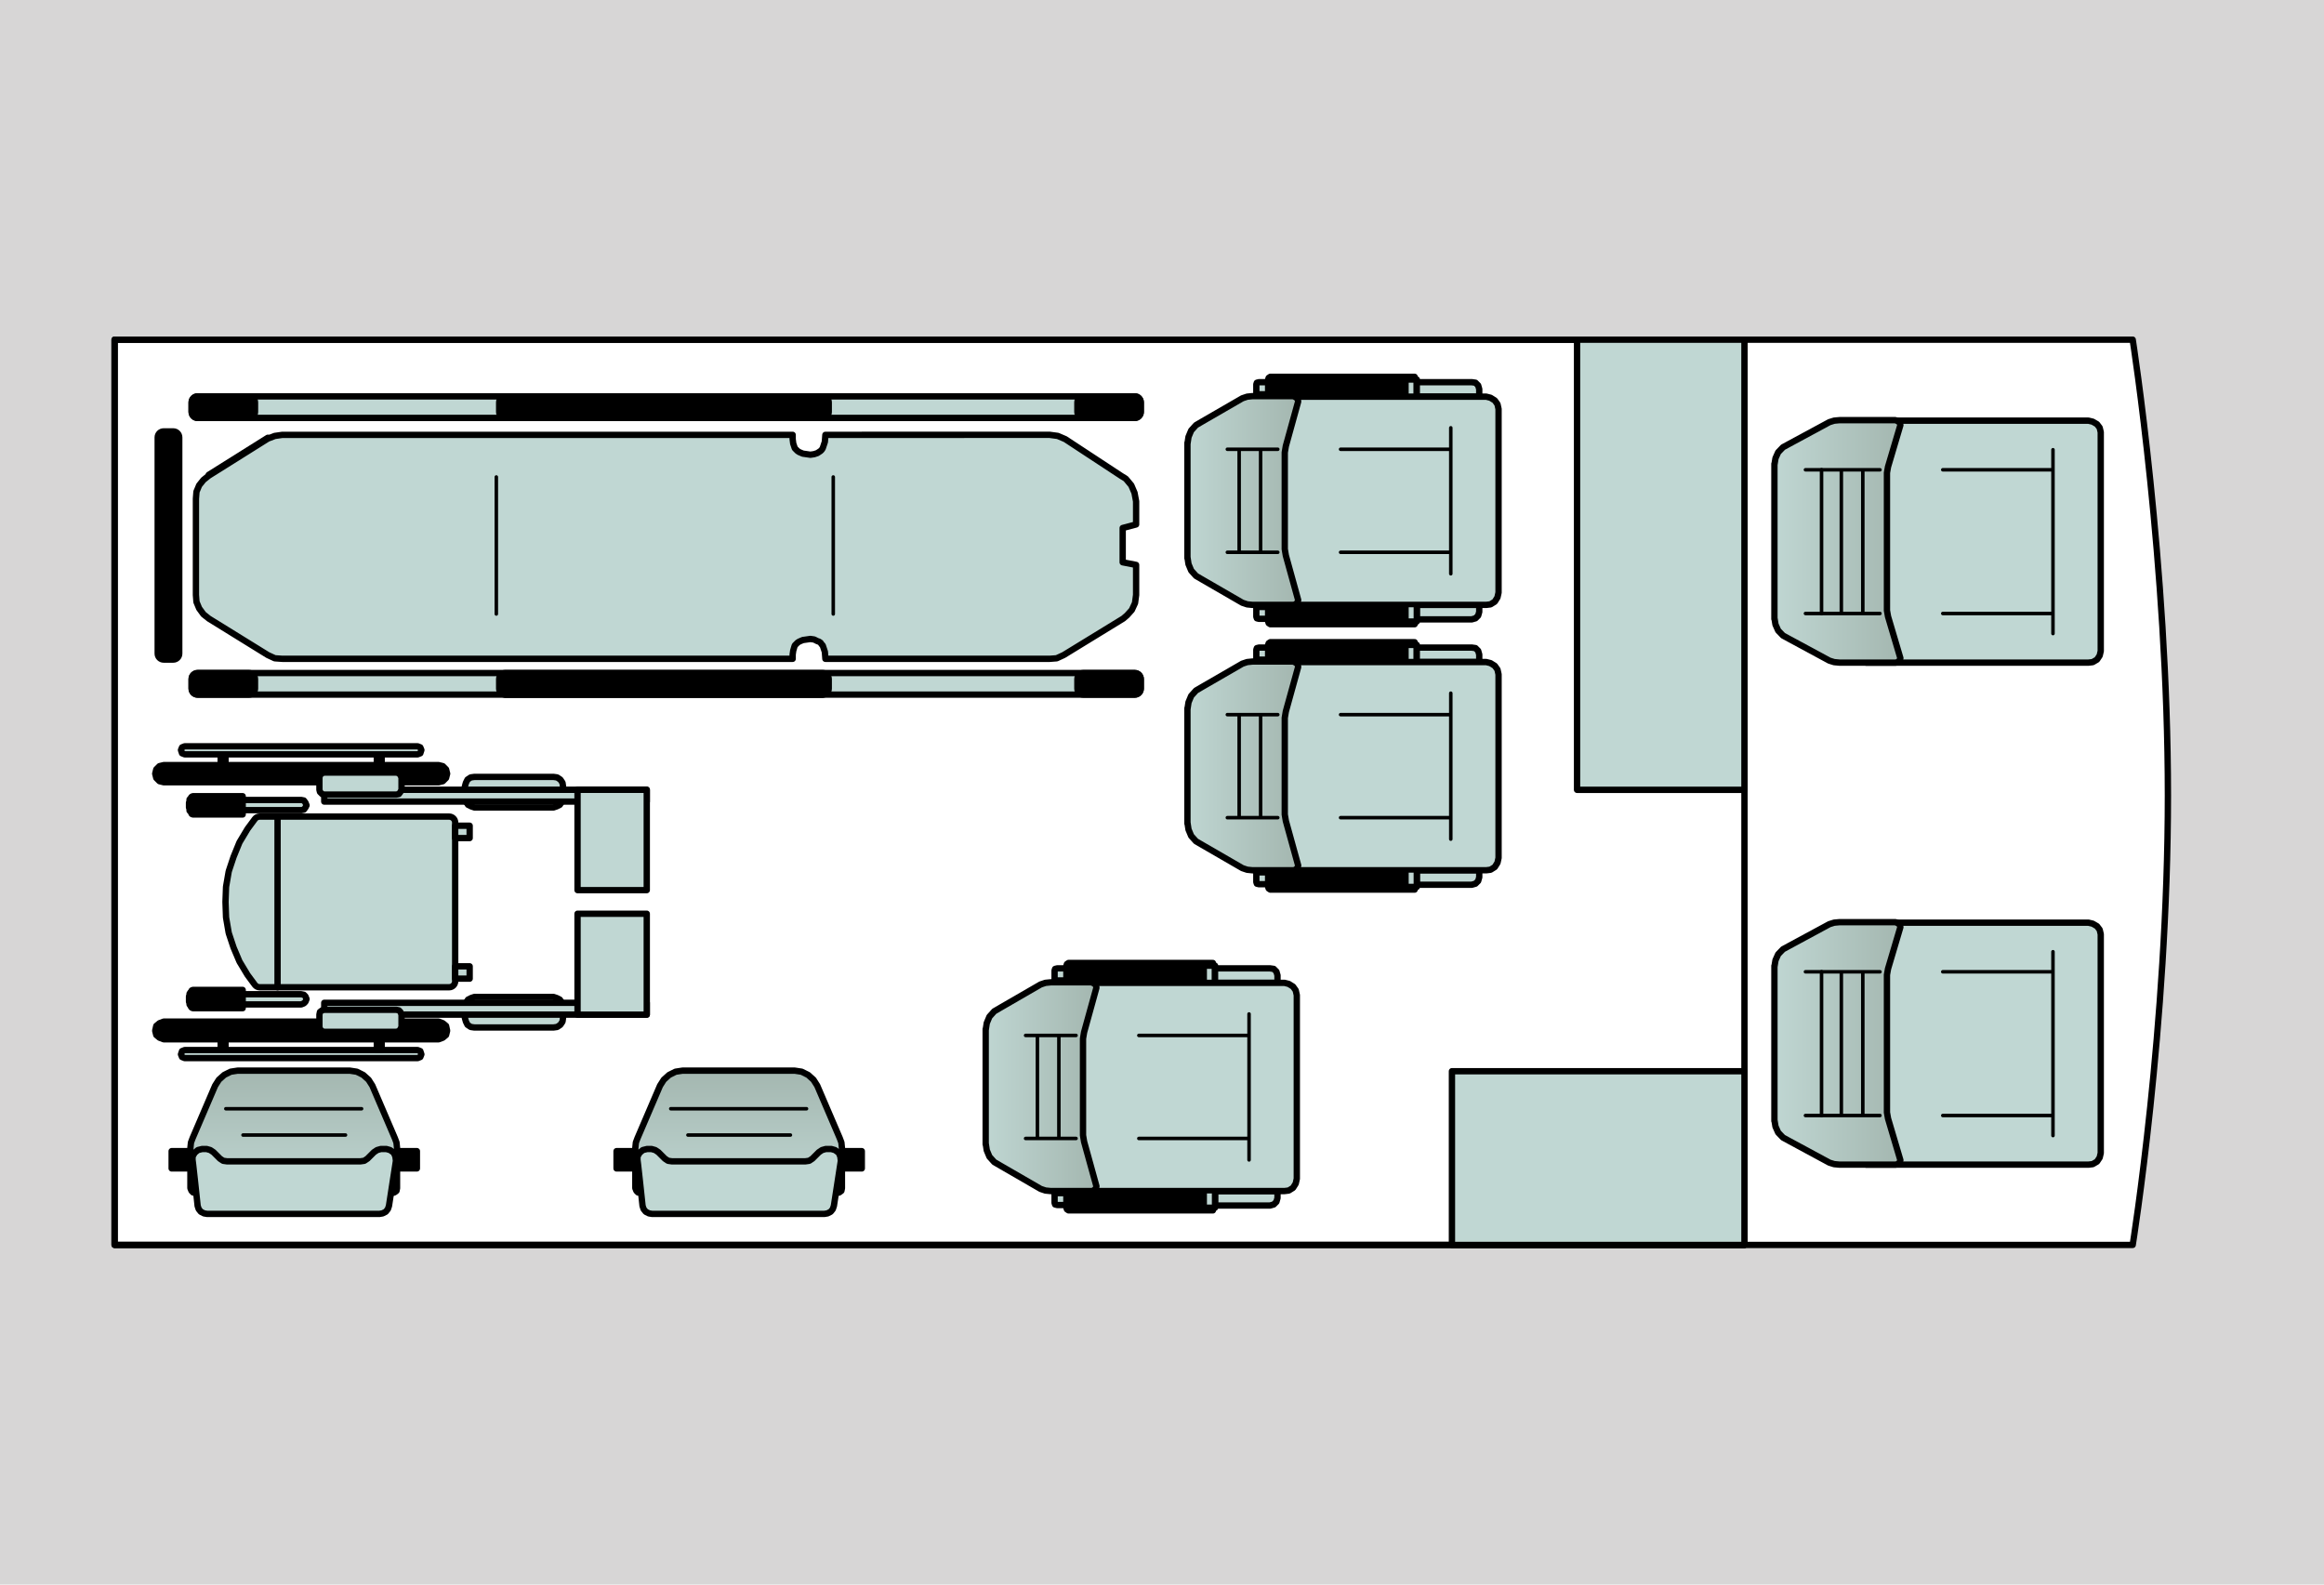<?xml version="1.0" encoding="utf-8"?>
<!-- Generator: Adobe Illustrator 17.0.0, SVG Export Plug-In . SVG Version: 6.00 Build 0)  -->
<!DOCTYPE svg PUBLIC "-//W3C//DTD SVG 1.1//EN" "http://www.w3.org/Graphics/SVG/1.1/DTD/svg11.dtd">
<svg version="1.1" id="Layer_1" xmlns="http://www.w3.org/2000/svg" xmlns:xlink="http://www.w3.org/1999/xlink" x="0px" y="0px"
	 width="187.087px" height="127.559px" viewBox="0 0 187.087 127.559" enable-background="new 0 0 187.087 127.559"
	 xml:space="preserve">
<g>
	<rect x="0" y="0" fill="#D7D6D6" width="187.087" height="127.559"/>
	<path fill="#FFFFFF" d="M9.225,27.343v72.874h162.462c0,0,2.834-17.603,2.834-36.184c0-18.581-2.834-36.69-2.834-36.69H9.225z"/>
	
		<path fill="none" stroke="#000000" stroke-width="0.51" stroke-linecap="round" stroke-linejoin="round" stroke-miterlimit="10" d="
		M9.225,27.343v72.874h162.462c0,0,2.834-17.603,2.834-36.184c0-18.581-2.834-36.69-2.834-36.69H9.225z"/>
	
		<rect x="9.225" y="27.343" fill="none" stroke="#000000" stroke-width="0.51" stroke-linecap="round" stroke-linejoin="round" stroke-miterlimit="10" width="131.208" height="72.874"/>
	
		<line fill="none" stroke="#000000" stroke-width="0.51" stroke-linecap="round" stroke-linejoin="round" stroke-miterlimit="10" x1="16.809" y1="38.222" x2="21.561" y2="35.241"/>
	<g>
		<path fill="#C0D7D3" d="M91.833,32.391v0.77c0,0.266-0.216,0.482-0.482,0.482H15.909c-0.266,0-0.482-0.216-0.482-0.482v-0.77
			c0-0.266,0.216-0.482,0.482-0.482h75.442C91.617,31.909,91.833,32.125,91.833,32.391"/>
		
			<path fill="none" stroke="#000000" stroke-width="0.51" stroke-linecap="round" stroke-linejoin="round" stroke-miterlimit="10" d="
			M91.833,32.391v0.77c0,0.266-0.216,0.482-0.482,0.482H15.909c-0.266,0-0.482-0.216-0.482-0.482v-0.77
			c0-0.266,0.216-0.482,0.482-0.482h75.442C91.617,31.909,91.833,32.125,91.833,32.391z"/>
		<path d="M66.716,32.391v0.77c0,0.266-0.216,0.482-0.482,0.482H40.666c-0.266,0-0.482-0.216-0.482-0.482v-0.77
			c0-0.266,0.216-0.482,0.482-0.482h25.568C66.5,31.909,66.716,32.125,66.716,32.391"/>
		
			<path fill="none" stroke="#000000" stroke-width="0.51" stroke-linecap="round" stroke-linejoin="round" stroke-miterlimit="10" d="
			M66.716,32.391v0.77c0,0.266-0.216,0.482-0.482,0.482H40.666c-0.266,0-0.482-0.216-0.482-0.482v-0.77
			c0-0.266,0.216-0.482,0.482-0.482h25.568C66.5,31.909,66.716,32.125,66.716,32.391z"/>
		<path d="M20.529,32.391v0.77c0,0.266-0.216,0.482-0.482,0.482h-4.138c-0.266,0-0.482-0.216-0.482-0.482v-0.77
			c0-0.266,0.216-0.482,0.482-0.482h4.138C20.313,31.909,20.529,32.125,20.529,32.391"/>
		
			<path fill="none" stroke="#000000" stroke-width="0.51" stroke-linecap="round" stroke-linejoin="round" stroke-miterlimit="10" d="
			M20.529,32.391v0.77c0,0.266-0.216,0.482-0.482,0.482h-4.138c-0.266,0-0.482-0.216-0.482-0.482v-0.77
			c0-0.266,0.216-0.482,0.482-0.482h4.138C20.313,31.909,20.529,32.125,20.529,32.391z"/>
		<path d="M91.833,32.391v0.77c0,0.266-0.216,0.482-0.482,0.482h-4.138c-0.266,0-0.482-0.216-0.482-0.482v-0.77
			c0-0.266,0.216-0.482,0.482-0.482h4.138C91.617,31.909,91.833,32.125,91.833,32.391"/>
		
			<path fill="none" stroke="#000000" stroke-width="0.51" stroke-linecap="round" stroke-linejoin="round" stroke-miterlimit="10" d="
			M91.833,32.391v0.77c0,0.266-0.216,0.482-0.482,0.482h-4.138c-0.266,0-0.482-0.216-0.482-0.482v-0.77
			c0-0.266,0.216-0.482,0.482-0.482h4.138C91.617,31.909,91.833,32.125,91.833,32.391z"/>
	</g>
	<polygon fill="#C0D7D3" points="22.728,53.035 22.123,52.992 21.562,52.733 16.81,49.795 16.378,49.449 16.032,48.974 
		15.816,48.456 15.773,47.894 15.773,40.147 15.816,39.585 16.032,39.067 16.378,38.635 16.81,38.289 21.562,35.309 22.123,35.093 
		22.728,35.006 63.811,35.006 63.811,35.352 63.854,35.697 63.941,35.957 63.984,36.086 64.114,36.216 64.2,36.302 64.33,36.389 
		64.632,36.518 64.934,36.561 65.237,36.605 65.539,36.561 65.798,36.475 65.928,36.389 66.058,36.302 66.144,36.216 66.23,36.086 
		66.317,35.827 66.403,35.568 66.446,35.006 84.504,35.004 85.152,35.091 85.757,35.35 90.293,38.331 90.509,38.46 90.638,38.547 
		91.07,39.065 91.33,39.67 91.459,40.361 91.459,42.219 90.379,42.504 90.379,45.265 91.459,45.475 91.459,47.894 91.373,48.542 
		91.114,49.104 90.725,49.536 90.422,49.795 85.627,52.733 85.066,52.992 84.504,53.035 66.446,53.035 66.403,52.473 66.317,52.214 
		66.23,51.955 66.144,51.869 66.058,51.739 65.928,51.653 65.798,51.609 65.539,51.48 65.237,51.437 64.934,51.48 64.632,51.523 
		64.33,51.653 64.2,51.739 64.114,51.825 63.984,51.955 63.941,52.085 63.854,52.387 63.811,52.689 63.811,53.035 	"/>
	
		<polygon fill="none" stroke="#000000" stroke-width="0.51" stroke-linecap="round" stroke-linejoin="round" stroke-miterlimit="10" points="
		22.728,53.035 22.123,52.992 21.562,52.733 16.81,49.795 16.378,49.449 16.032,48.974 15.816,48.456 15.773,47.894 15.773,40.147 
		15.816,39.585 16.032,39.067 16.378,38.635 16.81,38.289 21.562,35.309 22.123,35.093 22.728,35.006 63.811,35.006 63.811,35.352 
		63.854,35.697 63.941,35.957 63.984,36.086 64.114,36.216 64.2,36.302 64.33,36.389 64.632,36.518 64.934,36.561 65.237,36.605 
		65.539,36.561 65.798,36.475 65.928,36.389 66.058,36.302 66.144,36.216 66.23,36.086 66.317,35.827 66.403,35.568 66.446,35.006 
		84.504,35.004 85.152,35.091 85.757,35.35 90.293,38.331 90.509,38.46 90.638,38.547 91.07,39.065 91.33,39.67 91.459,40.361 
		91.459,42.219 90.379,42.504 90.379,45.265 91.459,45.475 91.459,47.894 91.373,48.542 91.114,49.104 90.725,49.536 90.422,49.795 
		85.627,52.733 85.066,52.992 84.504,53.035 66.446,53.035 66.403,52.473 66.317,52.214 66.23,51.955 66.144,51.869 66.058,51.739 
		65.928,51.653 65.798,51.609 65.539,51.48 65.237,51.437 64.934,51.48 64.632,51.523 64.33,51.653 64.2,51.739 64.114,51.825 
		63.984,51.955 63.941,52.085 63.854,52.387 63.811,52.689 63.811,53.035 	"/>
	
		<line fill="none" stroke="#000000" stroke-width="0.283" stroke-linecap="round" stroke-linejoin="round" stroke-miterlimit="10" x1="67.079" y1="38.397" x2="67.079" y2="49.427"/>
	
		<line fill="none" stroke="#000000" stroke-width="0.283" stroke-linecap="round" stroke-linejoin="round" stroke-miterlimit="10" x1="39.955" y1="38.397" x2="39.955" y2="49.427"/>
	<g>
		<path fill="#C0D7D3" d="M91.833,54.664v0.77c0,0.266-0.216,0.482-0.482,0.482H15.909c-0.266,0-0.482-0.216-0.482-0.482v-0.77
			c0-0.266,0.216-0.482,0.482-0.482h75.442C91.617,54.182,91.833,54.398,91.833,54.664"/>
		
			<path fill="none" stroke="#000000" stroke-width="0.51" stroke-linecap="round" stroke-linejoin="round" stroke-miterlimit="10" d="
			M91.833,54.664v0.77c0,0.266-0.216,0.482-0.482,0.482H15.909c-0.266,0-0.482-0.216-0.482-0.482v-0.77
			c0-0.266,0.216-0.482,0.482-0.482h75.442C91.617,54.182,91.833,54.398,91.833,54.664z"/>
		<path d="M66.716,54.664v0.77c0,0.266-0.216,0.482-0.482,0.482H40.666c-0.266,0-0.482-0.216-0.482-0.482v-0.77
			c0-0.266,0.216-0.482,0.482-0.482h25.568C66.5,54.182,66.716,54.398,66.716,54.664"/>
		
			<path fill="none" stroke="#000000" stroke-width="0.51" stroke-linecap="round" stroke-linejoin="round" stroke-miterlimit="10" d="
			M66.716,54.664v0.77c0,0.266-0.216,0.482-0.482,0.482H40.666c-0.266,0-0.482-0.216-0.482-0.482v-0.77
			c0-0.266,0.216-0.482,0.482-0.482h25.568C66.5,54.182,66.716,54.398,66.716,54.664z"/>
		<path d="M20.529,54.664v0.77c0,0.266-0.216,0.482-0.482,0.482h-4.138c-0.266,0-0.482-0.216-0.482-0.482v-0.77
			c0-0.266,0.216-0.482,0.482-0.482h4.138C20.313,54.182,20.529,54.398,20.529,54.664"/>
		
			<path fill="none" stroke="#000000" stroke-width="0.51" stroke-linecap="round" stroke-linejoin="round" stroke-miterlimit="10" d="
			M20.529,54.664v0.77c0,0.266-0.216,0.482-0.482,0.482h-4.138c-0.266,0-0.482-0.216-0.482-0.482v-0.77
			c0-0.266,0.216-0.482,0.482-0.482h4.138C20.313,54.182,20.529,54.398,20.529,54.664z"/>
		<path d="M91.833,54.664v0.77c0,0.266-0.216,0.482-0.482,0.482h-4.138c-0.266,0-0.482-0.216-0.482-0.482v-0.77
			c0-0.266,0.216-0.482,0.482-0.482h4.138C91.617,54.182,91.833,54.398,91.833,54.664"/>
		
			<path fill="none" stroke="#000000" stroke-width="0.51" stroke-linecap="round" stroke-linejoin="round" stroke-miterlimit="10" d="
			M91.833,54.664v0.77c0,0.266-0.216,0.482-0.482,0.482h-4.138c-0.266,0-0.482-0.216-0.482-0.482v-0.77
			c0-0.266,0.216-0.482,0.482-0.482h4.138C91.617,54.182,91.833,54.398,91.833,54.664z"/>
	</g>
	
		<line fill="none" stroke="#000000" stroke-width="0.51" stroke-linecap="round" stroke-linejoin="round" stroke-miterlimit="10" x1="66.234" y1="55.916" x2="40.667" y2="55.916"/>
	<g>
		<path d="M13.177,34.728h0.77c0.266,0,0.482,0.216,0.482,0.482v17.404c0,0.266-0.216,0.482-0.482,0.482h-0.77
			c-0.266,0-0.482-0.216-0.482-0.482V35.21C12.695,34.944,12.911,34.728,13.177,34.728"/>
		
			<path fill="none" stroke="#000000" stroke-width="0.51" stroke-linecap="round" stroke-linejoin="round" stroke-miterlimit="10" d="
			M13.177,34.728h0.77c0.266,0,0.482,0.216,0.482,0.482v17.404c0,0.266-0.216,0.482-0.482,0.482h-0.77
			c-0.266,0-0.482-0.216-0.482-0.482V35.21C12.695,34.944,12.911,34.728,13.177,34.728z"/>
	</g>
	<polygon points="113.881,30.334 102.26,30.334 102.131,30.42 102.087,30.55 102.087,31.737 113.881,31.737 	"/>
	
		<polygon fill="none" stroke="#000000" stroke-width="0.51" stroke-linecap="round" stroke-linejoin="round" stroke-miterlimit="10" points="
		113.881,30.334 102.26,30.334 102.131,30.42 102.087,30.55 102.087,31.737 113.881,31.737 	"/>
	<polygon points="102.088,48.861 102.088,50.033 102.131,50.163 102.261,50.249 113.882,50.249 113.882,48.861 	"/>
	
		<polygon fill="none" stroke="#000000" stroke-width="0.51" stroke-linecap="round" stroke-linejoin="round" stroke-miterlimit="10" points="
		102.088,48.861 102.088,50.033 102.131,50.163 102.261,50.249 113.882,50.249 113.882,48.861 	"/>
	<rect x="113.147" y="30.551" fill="#C0D7D3" width="0.907" height="1.247"/>
	
		<polyline fill="none" stroke="#000000" stroke-width="0.51" stroke-linecap="round" stroke-linejoin="round" stroke-miterlimit="10" points="
		114.054,31.798 114.054,30.551 113.147,30.551 113.147,31.798 	"/>
	<polygon fill="#C0D7D3" points="101.353,30.766 101.18,30.809 101.137,30.939 101.137,31.737 102.087,31.737 102.087,30.766 	"/>
	
		<polygon fill="none" stroke="#000000" stroke-width="0.51" stroke-linecap="round" stroke-linejoin="round" stroke-miterlimit="10" points="
		101.137,31.738 101.137,30.939 101.18,30.81 101.353,30.767 102.087,30.767 102.087,31.738 	"/>
	<polygon fill="#C0D7D3" points="114.054,30.766 118.477,30.766 118.779,30.809 118.995,31.025 119.082,31.328 119.082,31.932 
		114.054,31.932 	"/>
	
		<polygon fill="none" stroke="#000000" stroke-width="0.51" stroke-linecap="round" stroke-linejoin="round" stroke-miterlimit="10" points="
		114.054,30.766 118.477,30.766 118.779,30.809 118.995,31.025 119.082,31.328 119.082,31.932 114.054,31.932 	"/>
	<polygon fill="#C0D7D3" points="101.137,48.861 101.137,49.645 101.18,49.774 101.353,49.818 102.087,49.818 102.087,48.861 	"/>
	
		<polygon fill="none" stroke="#000000" stroke-width="0.51" stroke-linecap="round" stroke-linejoin="round" stroke-miterlimit="10" points="
		101.137,48.861 101.137,49.644 101.18,49.774 101.353,49.817 102.087,49.817 102.087,48.861 	"/>
	<polygon fill="#C0D7D3" points="114.054,48.694 114.054,49.86 118.477,49.86 118.779,49.774 118.995,49.558 119.082,49.256 
		119.082,48.694 	"/>
	
		<polygon fill="none" stroke="#000000" stroke-width="0.51" stroke-linecap="round" stroke-linejoin="round" stroke-miterlimit="10" points="
		114.054,48.694 114.054,49.86 118.477,49.86 118.779,49.774 118.995,49.558 119.082,49.256 119.082,48.694 	"/>
	<polygon fill="#C0D7D3" points="101.757,48.694 119.643,48.694 119.988,48.651 120.334,48.435 120.55,48.089 120.636,47.7 
		120.636,32.926 120.55,32.537 120.334,32.235 119.988,32.019 119.643,31.932 101.757,31.932 	"/>
	
		<polygon fill="none" stroke="#000000" stroke-width="0.51" stroke-linecap="round" stroke-linejoin="round" stroke-miterlimit="10" points="
		101.757,48.694 119.643,48.694 119.988,48.651 120.334,48.435 120.55,48.089 120.636,47.7 120.636,32.926 120.55,32.537 
		120.334,32.235 119.988,32.019 119.643,31.932 101.757,31.932 	"/>
	<rect x="113.147" y="48.886" fill="#C0D7D3" width="0.907" height="1.148"/>
	
		<polyline fill="none" stroke="#000000" stroke-width="0.51" stroke-linecap="round" stroke-linejoin="round" stroke-miterlimit="10" points="
		114.054,48.885 114.054,50.033 113.147,50.033 113.147,48.885 	"/>
	<g>
		<defs>
			<polyline id="SVGID_34_" points="95.591,44.849 95.678,45.411 95.894,45.929 96.283,46.361 96.801,46.664 100.014,48.521 
				100.403,48.651 100.835,48.694 104.118,48.694 104.291,48.651 104.464,48.478 104.507,48.305 103.513,44.72 103.427,44.201 
				103.427,36.425 103.513,35.907 104.507,32.321 104.464,32.105 104.291,31.976 104.118,31.889 100.835,31.889 100.403,31.933 
				100.014,32.062 96.801,33.92 96.283,34.222 95.894,34.654 95.678,35.173 95.591,35.734 95.591,35.648 95.591,44.936 			"/>
		</defs>
		<clipPath id="SVGID_2_">
			<use xlink:href="#SVGID_34_"  overflow="visible"/>
		</clipPath>
		
			<linearGradient id="SVGID_3_" gradientUnits="userSpaceOnUse" x1="-345.827" y1="560.194" x2="-344.827" y2="560.194" gradientTransform="matrix(9.426 0 0 -9.426 3355.005 5320.529)">
			<stop  offset="0" style="stop-color:#C0D7D3"/>
			<stop  offset="1" style="stop-color:#A3B6AF"/>
		</linearGradient>
		<rect x="95.591" y="31.889" clip-path="url(#SVGID_2_)" fill="url(#SVGID_3_)" width="8.916" height="16.805"/>
	</g>
	
		<polyline fill="none" stroke="#000000" stroke-width="0.51" stroke-linecap="round" stroke-linejoin="round" stroke-miterlimit="10" points="
		95.591,44.849 95.677,45.411 95.893,45.929 96.282,46.361 96.801,46.663 100.014,48.521 100.402,48.651 100.834,48.694 
		104.118,48.694 104.291,48.651 104.463,48.478 104.506,48.305 103.513,44.719 103.426,44.201 103.426,36.425 103.513,35.907 
		104.506,32.321 104.463,32.105 104.291,31.975 104.118,31.889 100.834,31.889 100.402,31.932 100.014,32.062 96.801,33.919 
		96.282,34.222 95.893,34.654 95.677,35.172 95.591,35.734 95.591,35.647 95.591,44.935 	"/>
	
		<path fill="none" stroke="#000000" stroke-width="0.283" stroke-linecap="round" stroke-linejoin="round" stroke-miterlimit="10" d="
		M99.755,44.46v-8.294 M101.483,44.46v-8.294 M116.792,44.46h-8.872 M98.804,44.46h4.061 M98.804,36.166h4.061 M116.792,34.438
		v11.75 M116.792,36.166h-8.872"/>
	<polygon points="113.881,51.697 102.26,51.697 102.131,51.783 102.087,51.913 102.087,53.101 113.881,53.101 	"/>
	
		<polygon fill="none" stroke="#000000" stroke-width="0.51" stroke-linecap="round" stroke-linejoin="round" stroke-miterlimit="10" points="
		113.881,51.697 102.26,51.697 102.131,51.783 102.087,51.913 102.087,53.101 113.881,53.101 	"/>
	<polygon points="102.088,70.224 102.088,71.396 102.131,71.526 102.261,71.612 113.882,71.612 113.882,70.224 	"/>
	
		<polygon fill="none" stroke="#000000" stroke-width="0.51" stroke-linecap="round" stroke-linejoin="round" stroke-miterlimit="10" points="
		102.088,70.224 102.088,71.396 102.131,71.526 102.261,71.612 113.882,71.612 113.882,70.224 	"/>
	<rect x="113.147" y="51.914" fill="#C0D7D3" width="0.907" height="1.247"/>
	
		<polyline fill="none" stroke="#000000" stroke-width="0.51" stroke-linecap="round" stroke-linejoin="round" stroke-miterlimit="10" points="
		114.054,53.161 114.054,51.913 113.147,51.913 113.147,53.161 	"/>
	<polygon fill="#C0D7D3" points="101.353,52.13 101.18,52.173 101.137,52.303 101.137,53.101 102.087,53.101 102.087,52.13 	"/>
	
		<polygon fill="none" stroke="#000000" stroke-width="0.51" stroke-linecap="round" stroke-linejoin="round" stroke-miterlimit="10" points="
		101.137,53.101 101.137,52.302 101.18,52.173 101.353,52.13 102.087,52.13 102.087,53.101 	"/>
	<polygon fill="#C0D7D3" points="114.054,52.129 118.477,52.129 118.779,52.172 118.995,52.388 119.082,52.691 119.082,53.295 
		114.054,53.295 	"/>
	
		<polygon fill="none" stroke="#000000" stroke-width="0.51" stroke-linecap="round" stroke-linejoin="round" stroke-miterlimit="10" points="
		114.054,52.129 118.477,52.129 118.779,52.172 118.995,52.388 119.082,52.691 119.082,53.295 114.054,53.295 	"/>
	<polygon fill="#C0D7D3" points="101.137,70.224 101.137,71.008 101.18,71.138 101.353,71.181 102.087,71.181 102.087,70.224 	"/>
	
		<polygon fill="none" stroke="#000000" stroke-width="0.51" stroke-linecap="round" stroke-linejoin="round" stroke-miterlimit="10" points="
		101.137,70.224 101.137,71.007 101.18,71.137 101.353,71.18 102.087,71.18 102.087,70.224 	"/>
	<polygon fill="#C0D7D3" points="114.054,70.057 114.054,71.223 118.477,71.223 118.779,71.137 118.995,70.921 119.082,70.619 
		119.082,70.057 	"/>
	
		<polygon fill="none" stroke="#000000" stroke-width="0.51" stroke-linecap="round" stroke-linejoin="round" stroke-miterlimit="10" points="
		114.054,70.057 114.054,71.223 118.477,71.223 118.779,71.137 118.995,70.921 119.082,70.619 119.082,70.057 	"/>
	<polygon fill="#C0D7D3" points="101.757,70.057 119.643,70.057 119.988,70.014 120.334,69.798 120.55,69.452 120.636,69.063 
		120.636,54.289 120.55,53.9 120.334,53.598 119.988,53.382 119.643,53.295 101.757,53.295 	"/>
	
		<polygon fill="none" stroke="#000000" stroke-width="0.51" stroke-linecap="round" stroke-linejoin="round" stroke-miterlimit="10" points="
		101.757,70.057 119.643,70.057 119.988,70.014 120.334,69.798 120.55,69.452 120.636,69.063 120.636,54.289 120.55,53.9 
		120.334,53.598 119.988,53.382 119.643,53.295 101.757,53.295 	"/>
	<rect x="113.147" y="70.249" fill="#C0D7D3" width="0.907" height="1.148"/>
	
		<polyline fill="none" stroke="#000000" stroke-width="0.51" stroke-linecap="round" stroke-linejoin="round" stroke-miterlimit="10" points="
		114.054,70.248 114.054,71.396 113.147,71.396 113.147,70.248 	"/>
	<g>
		<defs>
			<polyline id="SVGID_37_" points="95.591,66.213 95.678,66.774 95.894,67.293 96.283,67.725 96.801,68.027 100.014,69.885 
				100.403,70.014 100.835,70.057 104.118,70.057 104.291,70.014 104.464,69.841 104.507,69.669 103.513,66.083 103.427,65.565 
				103.427,57.789 103.513,57.27 104.507,53.685 104.464,53.469 104.291,53.339 104.118,53.253 100.835,53.253 100.403,53.296 
				100.014,53.425 96.801,55.283 96.283,55.585 95.894,56.017 95.678,56.536 95.591,57.097 95.591,57.011 95.591,66.299 			"/>
		</defs>
		<clipPath id="SVGID_5_">
			<use xlink:href="#SVGID_37_"  overflow="visible"/>
		</clipPath>
		
			<linearGradient id="SVGID_6_" gradientUnits="userSpaceOnUse" x1="-345.827" y1="560.194" x2="-344.827" y2="560.194" gradientTransform="matrix(9.426 0 0 -9.426 3355.005 5341.893)">
			<stop  offset="0" style="stop-color:#C0D7D3"/>
			<stop  offset="1" style="stop-color:#A3B6AF"/>
		</linearGradient>
		<rect x="95.591" y="53.253" clip-path="url(#SVGID_5_)" fill="url(#SVGID_6_)" width="8.916" height="16.804"/>
	</g>
	
		<polyline fill="none" stroke="#000000" stroke-width="0.51" stroke-linecap="round" stroke-linejoin="round" stroke-miterlimit="10" points="
		95.591,66.213 95.677,66.775 95.893,67.293 96.282,67.725 96.801,68.027 100.014,69.885 100.402,70.015 100.834,70.058 
		104.118,70.058 104.291,70.015 104.463,69.842 104.506,69.669 103.513,66.083 103.426,65.565 103.426,57.789 103.513,57.271 
		104.506,53.685 104.463,53.469 104.291,53.339 104.118,53.253 100.834,53.253 100.402,53.296 100.014,53.426 96.801,55.283 
		96.282,55.586 95.893,56.018 95.677,56.536 95.591,57.098 95.591,57.011 95.591,66.299 	"/>
	
		<path fill="none" stroke="#000000" stroke-width="0.283" stroke-linecap="round" stroke-linejoin="round" stroke-miterlimit="10" d="
		M99.755,65.823v-8.294 M101.483,65.823v-8.294 M116.792,65.823h-8.872 M98.804,65.823h4.061 M98.804,57.529h4.061 M116.792,55.801
		v11.75 M116.792,57.529h-8.872"/>
	<polygon points="97.64,77.521 86.019,77.521 85.89,77.607 85.846,77.737 85.846,78.924 97.64,78.924 	"/>
	
		<polygon fill="none" stroke="#000000" stroke-width="0.51" stroke-linecap="round" stroke-linejoin="round" stroke-miterlimit="10" points="
		97.64,77.521 86.019,77.521 85.89,77.607 85.846,77.737 85.846,78.924 97.64,78.924 	"/>
	<polygon points="85.847,96.048 85.847,97.22 85.89,97.35 86.02,97.436 97.641,97.436 97.641,96.048 	"/>
	
		<polygon fill="none" stroke="#000000" stroke-width="0.51" stroke-linecap="round" stroke-linejoin="round" stroke-miterlimit="10" points="
		85.847,96.048 85.847,97.22 85.89,97.35 86.02,97.436 97.641,97.436 97.641,96.048 	"/>
	<rect x="96.905" y="77.738" fill="#C0D7D3" width="0.907" height="1.247"/>
	
		<polyline fill="none" stroke="#000000" stroke-width="0.51" stroke-linecap="round" stroke-linejoin="round" stroke-miterlimit="10" points="
		97.813,78.985 97.813,77.737 96.906,77.737 96.906,78.985 	"/>
	<polygon fill="#C0D7D3" points="85.112,77.953 84.939,77.996 84.896,78.126 84.896,78.924 85.846,78.924 85.846,77.953 	"/>
	
		<polygon fill="none" stroke="#000000" stroke-width="0.51" stroke-linecap="round" stroke-linejoin="round" stroke-miterlimit="10" points="
		84.896,78.925 84.896,78.126 84.939,77.997 85.112,77.954 85.846,77.954 85.846,78.925 	"/>
	<polygon fill="#C0D7D3" points="97.813,77.953 102.236,77.953 102.538,77.996 102.754,78.212 102.841,78.515 102.841,79.119 
		97.813,79.119 	"/>
	
		<polygon fill="none" stroke="#000000" stroke-width="0.51" stroke-linecap="round" stroke-linejoin="round" stroke-miterlimit="10" points="
		97.813,77.953 102.236,77.953 102.538,77.996 102.754,78.212 102.841,78.515 102.841,79.119 97.813,79.119 	"/>
	<polygon fill="#C0D7D3" points="84.896,96.048 84.896,96.832 84.939,96.962 85.112,97.005 85.846,97.005 85.846,96.048 	"/>
	
		<polygon fill="none" stroke="#000000" stroke-width="0.51" stroke-linecap="round" stroke-linejoin="round" stroke-miterlimit="10" points="
		84.896,96.048 84.896,96.831 84.939,96.961 85.112,97.004 85.846,97.004 85.846,96.048 	"/>
	<polygon fill="#C0D7D3" points="97.813,95.881 97.813,97.047 102.236,97.047 102.538,96.961 102.754,96.745 102.841,96.443 
		102.841,95.881 	"/>
	
		<polygon fill="none" stroke="#000000" stroke-width="0.51" stroke-linecap="round" stroke-linejoin="round" stroke-miterlimit="10" points="
		97.813,95.881 97.813,97.047 102.236,97.047 102.538,96.961 102.754,96.745 102.841,96.443 102.841,95.881 	"/>
	<polygon fill="#C0D7D3" points="85.515,95.881 103.402,95.881 103.747,95.838 104.093,95.622 104.309,95.276 104.395,94.887 
		104.395,80.113 104.309,79.724 104.093,79.422 103.747,79.206 103.402,79.119 85.515,79.119 	"/>
	
		<polygon fill="none" stroke="#000000" stroke-width="0.51" stroke-linecap="round" stroke-linejoin="round" stroke-miterlimit="10" points="
		85.515,95.881 103.402,95.881 103.747,95.838 104.093,95.622 104.309,95.276 104.395,94.887 104.395,80.113 104.309,79.724 
		104.093,79.422 103.747,79.206 103.402,79.119 85.515,79.119 	"/>
	<rect x="96.905" y="96.073" fill="#C0D7D3" width="0.907" height="1.148"/>
	
		<polyline fill="none" stroke="#000000" stroke-width="0.51" stroke-linecap="round" stroke-linejoin="round" stroke-miterlimit="10" points="
		97.813,96.072 97.813,97.22 96.906,97.22 96.906,96.072 	"/>
	<g>
		<defs>
			<polyline id="SVGID_40_" points="79.35,92.036 79.437,92.598 79.653,93.116 80.041,93.548 80.56,93.851 83.773,95.708 
				84.162,95.838 84.594,95.881 87.877,95.881 88.05,95.838 88.223,95.665 88.266,95.492 87.272,91.907 87.186,91.388 
				87.186,83.612 87.272,83.094 88.266,79.508 88.223,79.292 88.05,79.163 87.877,79.076 84.594,79.076 84.162,79.12 83.773,79.249 
				80.56,81.107 80.041,81.409 79.653,81.841 79.437,82.359 79.35,82.921 79.35,82.835 79.35,92.123 			"/>
		</defs>
		<clipPath id="SVGID_8_">
			<use xlink:href="#SVGID_40_"  overflow="visible"/>
		</clipPath>
		
			<linearGradient id="SVGID_9_" gradientUnits="userSpaceOnUse" x1="-345.827" y1="560.194" x2="-344.827" y2="560.194" gradientTransform="matrix(9.426 0 0 -9.426 3338.764 5367.716)">
			<stop  offset="0" style="stop-color:#C0D7D3"/>
			<stop  offset="1" style="stop-color:#A3B6AF"/>
		</linearGradient>
		<rect x="79.35" y="79.076" clip-path="url(#SVGID_8_)" fill="url(#SVGID_9_)" width="8.916" height="16.805"/>
	</g>
	
		<polyline fill="none" stroke="#000000" stroke-width="0.51" stroke-linecap="round" stroke-linejoin="round" stroke-miterlimit="10" points="
		79.35,92.036 79.436,92.598 79.652,93.116 80.041,93.548 80.56,93.85 83.773,95.708 84.161,95.838 84.593,95.881 87.877,95.881 
		88.05,95.838 88.222,95.665 88.265,95.492 87.272,91.906 87.185,91.388 87.185,83.612 87.272,83.094 88.265,79.508 88.222,79.292 
		88.05,79.162 87.877,79.076 84.593,79.076 84.161,79.119 83.773,79.249 80.56,81.106 80.041,81.409 79.652,81.841 79.436,82.359 
		79.35,82.921 79.35,82.834 79.35,92.122 	"/>
	
		<path fill="none" stroke="#000000" stroke-width="0.283" stroke-linecap="round" stroke-linejoin="round" stroke-miterlimit="10" d="
		M83.514,91.647v-8.294 M85.242,91.647v-8.294 M100.551,91.647h-8.872 M82.563,91.647h4.061 M82.563,83.353h4.061 M100.551,81.625
		v11.75 M100.551,83.353h-8.872"/>
	<g>
		<defs>
			<polygon id="SVGID_43_" points="15.891,95.993 15.761,96.036 15.545,95.993 15.416,95.864 15.329,95.648 15.329,92.408 
				15.372,91.976 15.502,91.63 17.316,87.396 17.619,86.921 18.051,86.532 18.569,86.273 19.131,86.187 28.16,86.187 28.721,86.273 
				29.24,86.532 29.672,86.921 29.974,87.396 31.788,91.63 31.918,91.976 31.961,92.408 31.961,95.648 31.918,95.864 31.745,95.993 
				31.572,96.036 			"/>
		</defs>
		<clipPath id="SVGID_11_">
			<use xlink:href="#SVGID_43_"  overflow="visible"/>
		</clipPath>
		
			<linearGradient id="SVGID_12_" gradientUnits="userSpaceOnUse" x1="-345.827" y1="560.103" x2="-344.827" y2="560.103" gradientTransform="matrix(0 -10.36 -10.36 0 5826.227 -3486.422)">
			<stop  offset="0" style="stop-color:#C0D7D3"/>
			<stop  offset="1" style="stop-color:#A3B6AF"/>
		</linearGradient>
		<rect x="15.329" y="86.187" clip-path="url(#SVGID_11_)" fill="url(#SVGID_12_)" width="16.632" height="9.849"/>
	</g>
	
		<polygon fill="none" stroke="#000000" stroke-width="0.51" stroke-linecap="round" stroke-linejoin="round" stroke-miterlimit="10" points="
		15.891,95.993 15.761,96.036 15.545,95.993 15.416,95.863 15.329,95.647 15.329,92.407 15.373,91.975 15.502,91.63 17.317,87.396 
		17.619,86.921 18.051,86.532 18.569,86.273 19.131,86.187 28.16,86.187 28.721,86.273 29.24,86.532 29.672,86.921 29.974,87.396 
		31.789,91.63 31.918,91.975 31.961,92.407 31.961,95.647 31.918,95.863 31.745,95.993 31.573,96.036 	"/>
	
		<line fill="none" stroke="#000000" stroke-width="0.283" stroke-linecap="round" stroke-linejoin="round" stroke-miterlimit="10" x1="18.18" y1="89.254" x2="29.11" y2="89.254"/>
	
		<line fill="none" stroke="#000000" stroke-width="0.283" stroke-linecap="round" stroke-linejoin="round" stroke-miterlimit="10" x1="27.814" y1="91.371" x2="19.563" y2="91.371"/>
	<g>
		<path fill="#C0D7D3" d="M15.91,97.073l0.086,0.259l0.173,0.216l0.259,0.13l0.26,0.043h13.847l0.259-0.043l0.259-0.13l0.173-0.216
			l0.087-0.259l0.561-3.629l-0.043-0.345l-0.129-0.303l-0.303-0.216l-0.302-0.086h-0.432l-0.303,0.086l-0.259,0.173l-0.518,0.518
			l-0.259,0.173l-0.303,0.043H18.266l-0.302-0.043l-0.259-0.173l-0.519-0.518l-0.259-0.173l-0.302-0.086h-0.346l-0.346,0.086
			l-0.259,0.216l-0.173,0.303v0.345C15.467,92.873,15.91,97.073,15.91,97.073"/>
		
			<path fill="none" stroke="#000000" stroke-width="0.51" stroke-linecap="round" stroke-linejoin="round" stroke-miterlimit="10" d="
			M15.91,97.073l0.086,0.259l0.173,0.216l0.259,0.13l0.26,0.043h13.847l0.259-0.043l0.259-0.13l0.173-0.216l0.087-0.259l0.561-3.629
			l-0.043-0.345l-0.129-0.303l-0.303-0.216l-0.302-0.086h-0.432l-0.303,0.086l-0.259,0.173l-0.518,0.518l-0.259,0.173l-0.303,0.043
			H18.266l-0.302-0.043l-0.259-0.173l-0.519-0.518l-0.259-0.173l-0.302-0.086h-0.346l-0.346,0.086l-0.259,0.216l-0.173,0.303v0.345
			C15.467,92.873,15.91,97.073,15.91,97.073z"/>
	</g>
	<rect x="13.818" y="92.667" width="1.382" height="1.392"/>
	
		<rect x="13.818" y="92.667" fill="none" stroke="#000000" stroke-width="0.51" stroke-linecap="round" stroke-linejoin="round" stroke-miterlimit="10" width="1.382" height="1.392"/>
	<rect x="32.178" y="92.667" width="1.382" height="1.392"/>
	
		<rect x="32.178" y="92.667" fill="none" stroke="#000000" stroke-width="0.51" stroke-linecap="round" stroke-linejoin="round" stroke-miterlimit="10" width="1.382" height="1.392"/>
	<g>
		<defs>
			<polygon id="SVGID_46_" points="51.708,95.993 51.578,96.036 51.362,95.993 51.232,95.864 51.146,95.648 51.146,92.408 
				51.189,91.976 51.319,91.63 53.133,87.396 53.436,86.921 53.868,86.532 54.386,86.273 54.948,86.187 63.976,86.187 
				64.538,86.273 65.056,86.532 65.488,86.921 65.791,87.396 67.605,91.63 67.735,91.976 67.778,92.408 67.778,95.648 
				67.735,95.864 67.562,95.993 67.389,96.036 			"/>
		</defs>
		<clipPath id="SVGID_14_">
			<use xlink:href="#SVGID_46_"  overflow="visible"/>
		</clipPath>
		
			<linearGradient id="SVGID_15_" gradientUnits="userSpaceOnUse" x1="-345.827" y1="560.103" x2="-344.827" y2="560.103" gradientTransform="matrix(0 -10.36 -10.36 0 5862.044 -3486.422)">
			<stop  offset="0" style="stop-color:#C0D7D3"/>
			<stop  offset="1" style="stop-color:#A3B6AF"/>
		</linearGradient>
		<rect x="51.146" y="86.187" clip-path="url(#SVGID_14_)" fill="url(#SVGID_15_)" width="16.632" height="9.849"/>
	</g>
	
		<polygon fill="none" stroke="#000000" stroke-width="0.51" stroke-linecap="round" stroke-linejoin="round" stroke-miterlimit="10" points="
		51.707,95.993 51.577,96.036 51.361,95.993 51.232,95.863 51.145,95.647 51.145,92.407 51.189,91.975 51.318,91.63 53.133,87.396 
		53.435,86.921 53.867,86.532 54.385,86.273 54.947,86.187 63.976,86.187 64.537,86.273 65.056,86.532 65.488,86.921 65.79,87.396 
		67.605,91.63 67.734,91.975 67.777,92.407 67.777,95.647 67.734,95.863 67.561,95.993 67.389,96.036 	"/>
	
		<line fill="none" stroke="#000000" stroke-width="0.283" stroke-linecap="round" stroke-linejoin="round" stroke-miterlimit="10" x1="53.997" y1="89.254" x2="64.927" y2="89.254"/>
	
		<line fill="none" stroke="#000000" stroke-width="0.283" stroke-linecap="round" stroke-linejoin="round" stroke-miterlimit="10" x1="63.631" y1="91.371" x2="55.38" y2="91.371"/>
	<g>
		<path fill="#C0D7D3" d="M51.727,97.073l0.086,0.259l0.173,0.216l0.259,0.13l0.26,0.043h13.847l0.259-0.043l0.259-0.13l0.173-0.216
			l0.087-0.259l0.561-3.629l-0.043-0.345l-0.129-0.303l-0.303-0.216l-0.302-0.086h-0.432l-0.303,0.086l-0.259,0.173l-0.518,0.518
			l-0.259,0.173l-0.303,0.043H54.083l-0.302-0.043l-0.259-0.173l-0.519-0.518l-0.259-0.173l-0.302-0.086h-0.346L51.75,92.58
			l-0.259,0.216l-0.173,0.303v0.345C51.284,92.873,51.727,97.073,51.727,97.073"/>
		
			<path fill="none" stroke="#000000" stroke-width="0.51" stroke-linecap="round" stroke-linejoin="round" stroke-miterlimit="10" d="
			M51.727,97.073l0.086,0.259l0.173,0.216l0.259,0.13l0.26,0.043h13.847l0.259-0.043l0.259-0.13l0.173-0.216l0.087-0.259
			l0.561-3.629l-0.043-0.345l-0.129-0.303l-0.303-0.216l-0.302-0.086h-0.432l-0.303,0.086l-0.259,0.173l-0.518,0.518l-0.259,0.173
			l-0.303,0.043H54.083l-0.302-0.043l-0.259-0.173l-0.519-0.518l-0.259-0.173l-0.302-0.086h-0.346L51.75,92.58l-0.259,0.216
			l-0.173,0.303v0.345C51.284,92.873,51.727,97.073,51.727,97.073z"/>
	</g>
	<rect x="49.634" y="92.667" width="1.382" height="1.392"/>
	
		<rect x="49.634" y="92.667" fill="none" stroke="#000000" stroke-width="0.51" stroke-linecap="round" stroke-linejoin="round" stroke-miterlimit="10" width="1.382" height="1.392"/>
	<rect x="67.994" y="92.667" width="1.382" height="1.392"/>
	
		<rect x="67.994" y="92.667" fill="none" stroke="#000000" stroke-width="0.51" stroke-linecap="round" stroke-linejoin="round" stroke-miterlimit="10" width="1.382" height="1.392"/>
	<polygon fill="#C0D7D3" points="37.508,80.727 37.68,80.468 37.939,80.338 38.198,80.252 44.549,80.252 44.809,80.338 
		45.068,80.468 45.24,80.727 45.326,81.677 45.326,81.937 45.283,82.239 45.111,82.498 44.852,82.671 44.549,82.714 38.198,82.714 
		37.896,82.671 37.637,82.498 37.508,82.239 37.421,81.937 37.421,81.677 	"/>
	
		<polygon fill="none" stroke="#000000" stroke-width="0.51" stroke-linecap="round" stroke-linejoin="round" stroke-miterlimit="10" points="
		37.508,80.727 37.68,80.468 37.939,80.338 38.198,80.252 44.549,80.252 44.809,80.338 45.068,80.468 45.24,80.727 45.326,81.677 
		45.326,81.937 45.283,82.239 45.111,82.498 44.852,82.671 44.549,82.714 38.198,82.714 37.896,82.671 37.637,82.498 37.508,82.239 
		37.421,81.937 37.421,81.677 	"/>
	<polygon fill="#C0D7D3" points="37.421,63.577 37.421,63.318 37.507,63.015 37.637,62.756 37.896,62.583 38.199,62.54 
		44.549,62.54 44.851,62.583 45.111,62.756 45.283,63.015 45.327,63.318 45.327,63.577 45.24,64.527 45.067,64.787 44.808,64.916 
		44.549,65.003 38.199,65.003 37.939,64.916 37.68,64.787 37.507,64.527 	"/>
	
		<polygon fill="none" stroke="#000000" stroke-width="0.51" stroke-linecap="round" stroke-linejoin="round" stroke-miterlimit="10" points="
		37.421,63.577 37.421,63.318 37.507,63.015 37.637,62.756 37.896,62.583 38.199,62.54 44.549,62.54 44.851,62.583 45.111,62.756 
		45.283,63.015 45.327,63.318 45.327,63.577 45.24,64.527 45.067,64.787 44.808,64.916 44.549,65.003 38.199,65.003 37.939,64.916 
		37.68,64.787 37.507,64.527 	"/>
	<rect x="26.103" y="63.577" fill="#C0D7D3" width="25.963" height="0.95"/>
	
		<rect x="26.103" y="63.577" fill="none" stroke="#000000" stroke-width="0.51" stroke-linecap="round" stroke-linejoin="round" stroke-miterlimit="10" width="25.963" height="0.95"/>
	<rect x="26.103" y="80.727" fill="#C0D7D3" width="25.963" height="0.95"/>
	
		<rect x="26.103" y="80.727" fill="none" stroke="#000000" stroke-width="0.51" stroke-linecap="round" stroke-linejoin="round" stroke-miterlimit="10" width="25.963" height="0.95"/>
	<g>
		<path fill="#C0D7D3" d="M20.904,79.474h15.254c0.268,0,0.485-0.217,0.485-0.485V66.221c0-0.267-0.217-0.485-0.485-0.485H20.904
			c-0.154,0-0.299,0.073-0.39,0.197l-0.575,0.778c-0.009,0.013-0.018,0.026-0.026,0.039l-0.617,1.028
			c-0.013,0.021-0.024,0.044-0.033,0.067l-0.455,1.117c-0.004,0.01-0.008,0.019-0.011,0.029l-0.372,1.117
			c-0.008,0.023-0.014,0.047-0.018,0.071l-0.205,1.184c-0.003,0.022-0.005,0.044-0.006,0.065l-0.042,1.16c0,0.012,0,0.023,0,0.034
			l0.042,1.203c0.001,0.022,0.003,0.044,0.007,0.066l0.204,1.184c0.004,0.024,0.01,0.047,0.018,0.071l0.371,1.113
			c0.004,0.012,0.008,0.024,0.013,0.036l0.455,1.074c0.008,0.021,0.019,0.041,0.03,0.061l0.619,1.03
			c0.008,0.014,0.017,0.027,0.026,0.039l0.575,0.778C20.605,79.401,20.75,79.474,20.904,79.474"/>
		
			<path fill="none" stroke="#000000" stroke-width="0.51" stroke-linecap="round" stroke-linejoin="round" stroke-miterlimit="10" d="
			M20.904,79.474h15.254c0.268,0,0.485-0.217,0.485-0.485V66.221c0-0.267-0.217-0.485-0.485-0.485H20.904
			c-0.154,0-0.299,0.073-0.39,0.197l-0.575,0.778c-0.009,0.013-0.018,0.026-0.026,0.039l-0.617,1.028
			c-0.013,0.021-0.024,0.044-0.033,0.067l-0.455,1.117c-0.004,0.01-0.008,0.019-0.011,0.029l-0.372,1.117
			c-0.008,0.023-0.014,0.047-0.018,0.071l-0.205,1.184c-0.003,0.022-0.005,0.044-0.006,0.065l-0.042,1.16c0,0.012,0,0.023,0,0.034
			l0.042,1.203c0.001,0.022,0.003,0.044,0.007,0.066l0.204,1.184c0.004,0.024,0.01,0.047,0.018,0.071l0.371,1.113
			c0.004,0.012,0.008,0.024,0.013,0.036l0.455,1.074c0.008,0.021,0.019,0.041,0.03,0.061l0.619,1.03
			c0.008,0.014,0.017,0.027,0.026,0.039l0.575,0.778C20.605,79.401,20.75,79.474,20.904,79.474z"/>
	</g>
	
		<rect x="17.765" y="83.665" fill="none" stroke="#000000" stroke-width="0.51" stroke-linecap="round" stroke-linejoin="round" stroke-miterlimit="10" width="0.389" height="0.864"/>
	
		<line fill="none" stroke="#000000" stroke-width="0.51" stroke-linecap="round" stroke-linejoin="round" stroke-miterlimit="10" x1="22.344" y1="79.474" x2="22.344" y2="65.736"/>
	<polygon points="15.562,79.69 15.519,79.69 15.432,79.733 15.389,79.82 15.346,79.863 15.26,79.992 15.26,80.079 15.216,80.208 
		15.216,80.64 15.26,80.77 15.26,80.856 15.346,80.986 15.389,81.072 15.432,81.116 15.519,81.159 15.562,81.159 19.536,81.159 
		19.536,79.69 	"/>
	
		<polygon fill="none" stroke="#000000" stroke-width="0.51" stroke-linecap="round" stroke-linejoin="round" stroke-miterlimit="10" points="
		15.562,79.69 15.519,79.69 15.432,79.733 15.389,79.82 15.346,79.863 15.26,79.992 15.26,80.079 15.216,80.208 15.216,80.64 
		15.26,80.77 15.26,80.856 15.346,80.986 15.389,81.072 15.432,81.116 15.519,81.159 15.562,81.159 19.536,81.159 19.536,79.69 	"/>
	<polygon fill="#C0D7D3" points="19.536,80.036 19.536,80.857 24.245,80.857 24.461,80.77 24.59,80.641 24.677,80.425 24.59,80.209 
		24.461,80.079 24.245,80.036 	"/>
	
		<polygon fill="none" stroke="#000000" stroke-width="0.51" stroke-linecap="round" stroke-linejoin="round" stroke-miterlimit="10" points="
		19.536,80.857 24.245,80.857 24.461,80.771 24.59,80.641 24.677,80.425 24.59,80.209 24.461,80.079 24.245,80.036 19.536,80.036 	
		"/>
	
		<rect x="17.765" y="60.725" fill="none" stroke="#000000" stroke-width="0.51" stroke-linecap="round" stroke-linejoin="round" stroke-miterlimit="10" width="0.389" height="0.864"/>
	<polygon points="19.536,64.095 19.536,65.564 15.562,65.564 15.518,65.564 15.432,65.521 15.389,65.434 15.346,65.348 
		15.259,65.261 15.259,65.132 15.216,65.002 15.216,64.613 15.259,64.484 15.259,64.354 15.346,64.268 15.389,64.181 15.432,64.138 
		15.518,64.095 15.562,64.095 	"/>
	
		<polygon fill="none" stroke="#000000" stroke-width="0.51" stroke-linecap="round" stroke-linejoin="round" stroke-miterlimit="10" points="
		19.536,64.095 19.536,65.564 15.562,65.564 15.518,65.564 15.432,65.521 15.389,65.434 15.346,65.348 15.259,65.261 15.259,65.132 
		15.216,65.002 15.216,64.613 15.259,64.484 15.259,64.354 15.346,64.268 15.389,64.181 15.432,64.138 15.518,64.095 15.562,64.095 
			"/>
	<polygon fill="#C0D7D3" points="19.536,64.397 19.536,65.219 24.245,65.219 24.461,65.176 24.59,65.003 24.677,64.829 
		24.59,64.613 24.461,64.441 24.245,64.397 	"/>
	
		<polygon fill="none" stroke="#000000" stroke-width="0.51" stroke-linecap="round" stroke-linejoin="round" stroke-miterlimit="10" points="
		19.536,64.397 24.245,64.397 24.461,64.44 24.59,64.613 24.677,64.829 24.59,65.002 24.461,65.175 24.245,65.218 19.536,65.218 	
		"/>
	<polygon points="35.304,82.239 35.65,82.369 35.909,82.585 35.995,82.973 35.909,83.319 35.65,83.535 35.304,83.665 13.186,83.665 
		12.84,83.535 12.581,83.319 12.494,82.973 12.581,82.585 12.84,82.369 13.186,82.239 	"/>
	
		<polygon fill="none" stroke="#000000" stroke-width="0.51" stroke-linecap="round" stroke-linejoin="round" stroke-miterlimit="10" points="
		35.304,82.239 35.65,82.369 35.909,82.585 35.995,82.973 35.909,83.319 35.65,83.535 35.304,83.665 13.186,83.665 12.84,83.535 
		12.581,83.319 12.494,82.973 12.581,82.585 12.84,82.369 13.186,82.239 	"/>
	<polygon fill="#C0D7D3" points="24.245,84.529 14.871,84.529 14.655,84.615 14.568,84.875 14.655,85.091 14.871,85.177 
		24.245,85.177 33.619,85.177 33.835,85.091 33.922,84.875 33.835,84.615 33.619,84.529 	"/>
	
		<polygon fill="none" stroke="#000000" stroke-width="0.51" stroke-linecap="round" stroke-linejoin="round" stroke-miterlimit="10" points="
		14.871,84.529 14.655,84.615 14.569,84.875 14.655,85.091 14.871,85.177 24.245,85.177 33.62,85.177 33.836,85.091 33.922,84.875 
		33.836,84.615 33.62,84.529 24.245,84.529 	"/>
	
		<rect x="30.336" y="83.665" fill="none" stroke="#000000" stroke-width="0.51" stroke-linecap="round" stroke-linejoin="round" stroke-miterlimit="10" width="0.389" height="0.864"/>
	<polygon fill="#C0D7D3" points="31.892,83.06 26.103,83.06 25.93,83.017 25.758,82.844 25.714,82.671 25.714,81.678 25.758,81.462 
		25.93,81.332 26.103,81.289 31.892,81.289 32.107,81.332 32.237,81.462 32.323,81.678 32.323,82.671 32.237,82.844 32.107,83.017 	
		"/>
	
		<polygon fill="none" stroke="#000000" stroke-width="0.51" stroke-linecap="round" stroke-linejoin="round" stroke-miterlimit="10" points="
		31.892,83.06 26.103,83.06 25.93,83.017 25.758,82.844 25.714,82.671 25.714,81.678 25.758,81.462 25.93,81.332 26.103,81.289 
		31.892,81.289 32.107,81.332 32.237,81.462 32.323,81.678 32.323,82.671 32.237,82.844 32.107,83.017 	"/>
	<rect x="36.643" y="77.789" fill="#C0D7D3" width="1.166" height="0.994"/>
	
		<rect x="36.643" y="77.789" fill="none" stroke="#000000" stroke-width="0.51" stroke-linecap="round" stroke-linejoin="round" stroke-miterlimit="10" width="1.166" height="0.994"/>
	
		<rect x="30.336" y="60.725" fill="none" stroke="#000000" stroke-width="0.51" stroke-linecap="round" stroke-linejoin="round" stroke-miterlimit="10" width="0.389" height="0.864"/>
	<polygon fill="#C0D7D3" points="24.245,60.078 14.871,60.078 14.655,60.164 14.568,60.38 14.655,60.64 14.871,60.726 
		24.245,60.726 33.619,60.726 33.835,60.64 33.922,60.38 33.835,60.164 33.619,60.078 	"/>
	
		<polygon fill="none" stroke="#000000" stroke-width="0.51" stroke-linecap="round" stroke-linejoin="round" stroke-miterlimit="10" points="
		14.871,60.725 14.655,60.639 14.569,60.379 14.655,60.163 14.871,60.077 24.245,60.077 33.62,60.077 33.836,60.163 33.922,60.379 
		33.836,60.639 33.62,60.725 24.245,60.725 	"/>
	<polygon points="13.186,62.972 35.304,62.972 35.65,62.886 35.909,62.626 35.996,62.281 35.909,61.935 35.65,61.676 35.304,61.59 
		13.186,61.59 12.84,61.676 12.581,61.935 12.495,62.281 12.581,62.626 12.84,62.886 	"/>
	
		<polygon fill="none" stroke="#000000" stroke-width="0.51" stroke-linecap="round" stroke-linejoin="round" stroke-miterlimit="10" points="
		13.186,62.972 35.304,62.972 35.65,62.886 35.909,62.626 35.996,62.281 35.909,61.935 35.65,61.676 35.304,61.59 13.186,61.59 
		12.84,61.676 12.581,61.935 12.495,62.281 12.581,62.626 12.84,62.886 	"/>
	<rect x="36.643" y="66.471" fill="#C0D7D3" width="1.166" height="0.994"/>
	
		<rect x="36.643" y="66.471" fill="none" stroke="#000000" stroke-width="0.51" stroke-linecap="round" stroke-linejoin="round" stroke-miterlimit="10" width="1.166" height="0.994"/>
	<rect x="46.493" y="63.577" fill="#C0D7D3" width="5.573" height="8.078"/>
	
		<rect x="46.493" y="63.577" fill="none" stroke="#000000" stroke-width="0.51" stroke-linecap="round" stroke-linejoin="round" stroke-miterlimit="10" width="5.573" height="8.078"/>
	<rect x="46.493" y="73.556" fill="#C0D7D3" width="5.573" height="8.122"/>
	
		<rect x="46.493" y="73.556" fill="none" stroke="#000000" stroke-width="0.51" stroke-linecap="round" stroke-linejoin="round" stroke-miterlimit="10" width="5.573" height="8.122"/>
	<polygon fill="#C0D7D3" points="31.892,62.194 26.103,62.194 25.93,62.237 25.758,62.41 25.714,62.583 25.714,63.576 
		25.758,63.749 25.93,63.922 26.103,63.965 31.892,63.965 32.107,63.922 32.237,63.749 32.323,63.576 32.323,62.583 32.237,62.41 
		32.107,62.237 	"/>
	
		<polygon fill="none" stroke="#000000" stroke-width="0.51" stroke-linecap="round" stroke-linejoin="round" stroke-miterlimit="10" points="
		31.892,62.194 26.103,62.194 25.93,62.237 25.758,62.41 25.714,62.583 25.714,63.576 25.758,63.749 25.93,63.922 26.103,63.965 
		31.892,63.965 32.107,63.922 32.237,63.749 32.323,63.576 32.323,62.583 32.237,62.41 32.107,62.237 	"/>
	<polygon fill="#C0D7D3" points="150.234,53.342 168.121,53.342 168.466,53.302 168.812,53.1 169.028,52.777 169.114,52.413 
		169.114,34.792 169.028,34.428 168.812,34.146 168.466,33.944 168.121,33.863 150.234,33.863 	"/>
	
		<polygon fill="none" stroke="#000000" stroke-width="0.51" stroke-linecap="round" stroke-linejoin="round" stroke-miterlimit="10" points="
		150.234,53.342 168.121,53.342 168.466,53.302 168.812,53.1 169.028,52.777 169.114,52.413 169.114,34.792 169.028,34.428 
		168.812,34.146 168.466,33.944 168.121,33.863 150.234,33.863 	"/>
	<g>
		<defs>
			<polyline id="SVGID_49_" points="142.844,49.749 142.93,50.274 143.146,50.759 143.535,51.162 144.053,51.445 147.267,53.181 
				147.655,53.302 148.087,53.342 152.595,53.342 152.768,53.302 152.941,53.141 152.984,52.979 151.99,49.628 151.904,49.144 
				151.904,38.062 151.99,37.578 152.984,34.227 152.941,34.025 152.768,33.904 152.595,33.823 148.087,33.823 147.655,33.863 
				147.267,33.984 144.053,35.72 143.535,36.003 143.146,36.407 142.93,36.891 142.844,37.416 142.844,37.335 142.844,49.83 			"/>
		</defs>
		<clipPath id="SVGID_17_">
			<use xlink:href="#SVGID_49_"  overflow="visible"/>
		</clipPath>
		
			<linearGradient id="SVGID_18_" gradientUnits="userSpaceOnUse" x1="-345.827" y1="560.216" x2="-344.827" y2="560.216" gradientTransform="matrix(10.65 0 0 -10.65 3825.746 6010.048)">
			<stop  offset="0" style="stop-color:#C0D7D3"/>
			<stop  offset="1" style="stop-color:#A3B6AF"/>
		</linearGradient>
		<rect x="142.844" y="33.823" clip-path="url(#SVGID_17_)" fill="url(#SVGID_18_)" width="10.14" height="19.519"/>
	</g>
	
		<polyline fill="none" stroke="#000000" stroke-width="0.51" stroke-linecap="round" stroke-linejoin="round" stroke-miterlimit="10" points="
		142.844,49.749 142.93,50.274 143.146,50.758 143.535,51.162 144.054,51.445 147.267,53.181 147.655,53.302 148.087,53.342 
		152.595,53.342 152.768,53.302 152.941,53.14 152.984,52.979 151.99,49.628 151.904,49.143 151.904,38.062 151.99,37.577 
		152.984,34.226 152.941,34.025 152.768,33.903 152.595,33.823 148.087,33.823 147.655,33.863 147.267,33.984 144.054,35.72 
		143.535,36.003 143.146,36.407 142.93,36.891 142.844,37.416 142.844,37.335 142.844,49.83 	"/>
	
		<path fill="none" stroke="#000000" stroke-width="0.283" stroke-linecap="round" stroke-linejoin="round" stroke-miterlimit="10" d="
		M148.232,49.387V37.818 M149.96,49.387V37.818 M165.269,49.387h-8.872 M145.343,49.387h5.999 M145.343,37.818h5.999
		 M165.269,36.203v14.8 M165.269,37.818h-8.872"/>
	
		<line fill="none" stroke="#000000" stroke-width="0.283" stroke-linecap="round" stroke-linejoin="round" stroke-miterlimit="10" x1="146.638" y1="49.393" x2="146.638" y2="37.812"/>
	<polygon fill="#C0D7D3" points="150.234,93.754 168.121,93.754 168.466,93.714 168.812,93.512 169.028,93.189 169.114,92.825 
		169.114,75.204 169.028,74.84 168.812,74.558 168.466,74.356 168.121,74.275 150.234,74.275 	"/>
	
		<polygon fill="none" stroke="#000000" stroke-width="0.51" stroke-linecap="round" stroke-linejoin="round" stroke-miterlimit="10" points="
		150.234,93.754 168.121,93.754 168.466,93.714 168.812,93.512 169.028,93.189 169.114,92.825 169.114,75.204 169.028,74.84 
		168.812,74.558 168.466,74.356 168.121,74.275 150.234,74.275 	"/>
	<g>
		<defs>
			<polyline id="SVGID_52_" points="142.844,90.161 142.93,90.686 143.146,91.17 143.535,91.574 144.053,91.856 147.267,93.592 
				147.655,93.714 148.087,93.754 152.595,93.754 152.768,93.714 152.941,93.552 152.984,93.391 151.99,90.04 151.904,89.555 
				151.904,78.474 151.99,77.989 152.984,74.638 152.941,74.436 152.768,74.315 152.595,74.235 148.087,74.235 147.655,74.275 
				147.267,74.396 144.053,76.132 143.535,76.415 143.146,76.818 142.93,77.303 142.844,77.828 142.844,77.747 142.844,90.242 			
				"/>
		</defs>
		<clipPath id="SVGID_20_">
			<use xlink:href="#SVGID_52_"  overflow="visible"/>
		</clipPath>
		
			<linearGradient id="SVGID_21_" gradientUnits="userSpaceOnUse" x1="-345.827" y1="560.216" x2="-344.827" y2="560.216" gradientTransform="matrix(10.65 0 0 -10.65 3825.746 6050.46)">
			<stop  offset="0" style="stop-color:#C0D7D3"/>
			<stop  offset="1" style="stop-color:#A3B6AF"/>
		</linearGradient>
		<rect x="142.844" y="74.235" clip-path="url(#SVGID_20_)" fill="url(#SVGID_21_)" width="10.14" height="19.519"/>
	</g>
	
		<polyline fill="none" stroke="#000000" stroke-width="0.51" stroke-linecap="round" stroke-linejoin="round" stroke-miterlimit="10" points="
		142.844,90.161 142.93,90.686 143.146,91.17 143.535,91.574 144.054,91.857 147.267,93.593 147.655,93.714 148.087,93.754 
		152.595,93.754 152.768,93.714 152.941,93.552 152.984,93.391 151.99,90.04 151.904,89.555 151.904,78.474 151.99,77.989 
		152.984,74.638 152.941,74.437 152.768,74.315 152.595,74.235 148.087,74.235 147.655,74.275 147.267,74.396 144.054,76.132 
		143.535,76.415 143.146,76.819 142.93,77.303 142.844,77.828 142.844,77.747 142.844,90.242 	"/>
	
		<path fill="none" stroke="#000000" stroke-width="0.283" stroke-linecap="round" stroke-linejoin="round" stroke-miterlimit="10" d="
		M148.232,89.799V78.23 M149.96,89.799V78.23 M165.269,89.799h-8.872 M145.343,89.799h5.999 M145.343,78.23h5.999 M165.269,76.615
		v14.8 M165.269,78.23h-8.872"/>
	
		<line fill="none" stroke="#000000" stroke-width="0.283" stroke-linecap="round" stroke-linejoin="round" stroke-miterlimit="10" x1="146.638" y1="89.805" x2="146.638" y2="78.224"/>
	<rect x="126.956" y="27.343" fill="#C0D7D3" width="13.476" height="36.239"/>
	
		<rect x="126.956" y="27.343" fill="none" stroke="#000000" stroke-width="0.51" stroke-linecap="round" stroke-linejoin="round" stroke-miterlimit="10" width="13.476" height="36.239"/>
	<rect x="116.885" y="86.233" fill="#C0D7D3" width="23.548" height="13.984"/>
	
		<rect x="116.885" y="86.233" fill="none" stroke="#000000" stroke-width="0.51" stroke-linecap="round" stroke-linejoin="round" stroke-miterlimit="10" width="23.548" height="13.984"/>
</g>
</svg>
